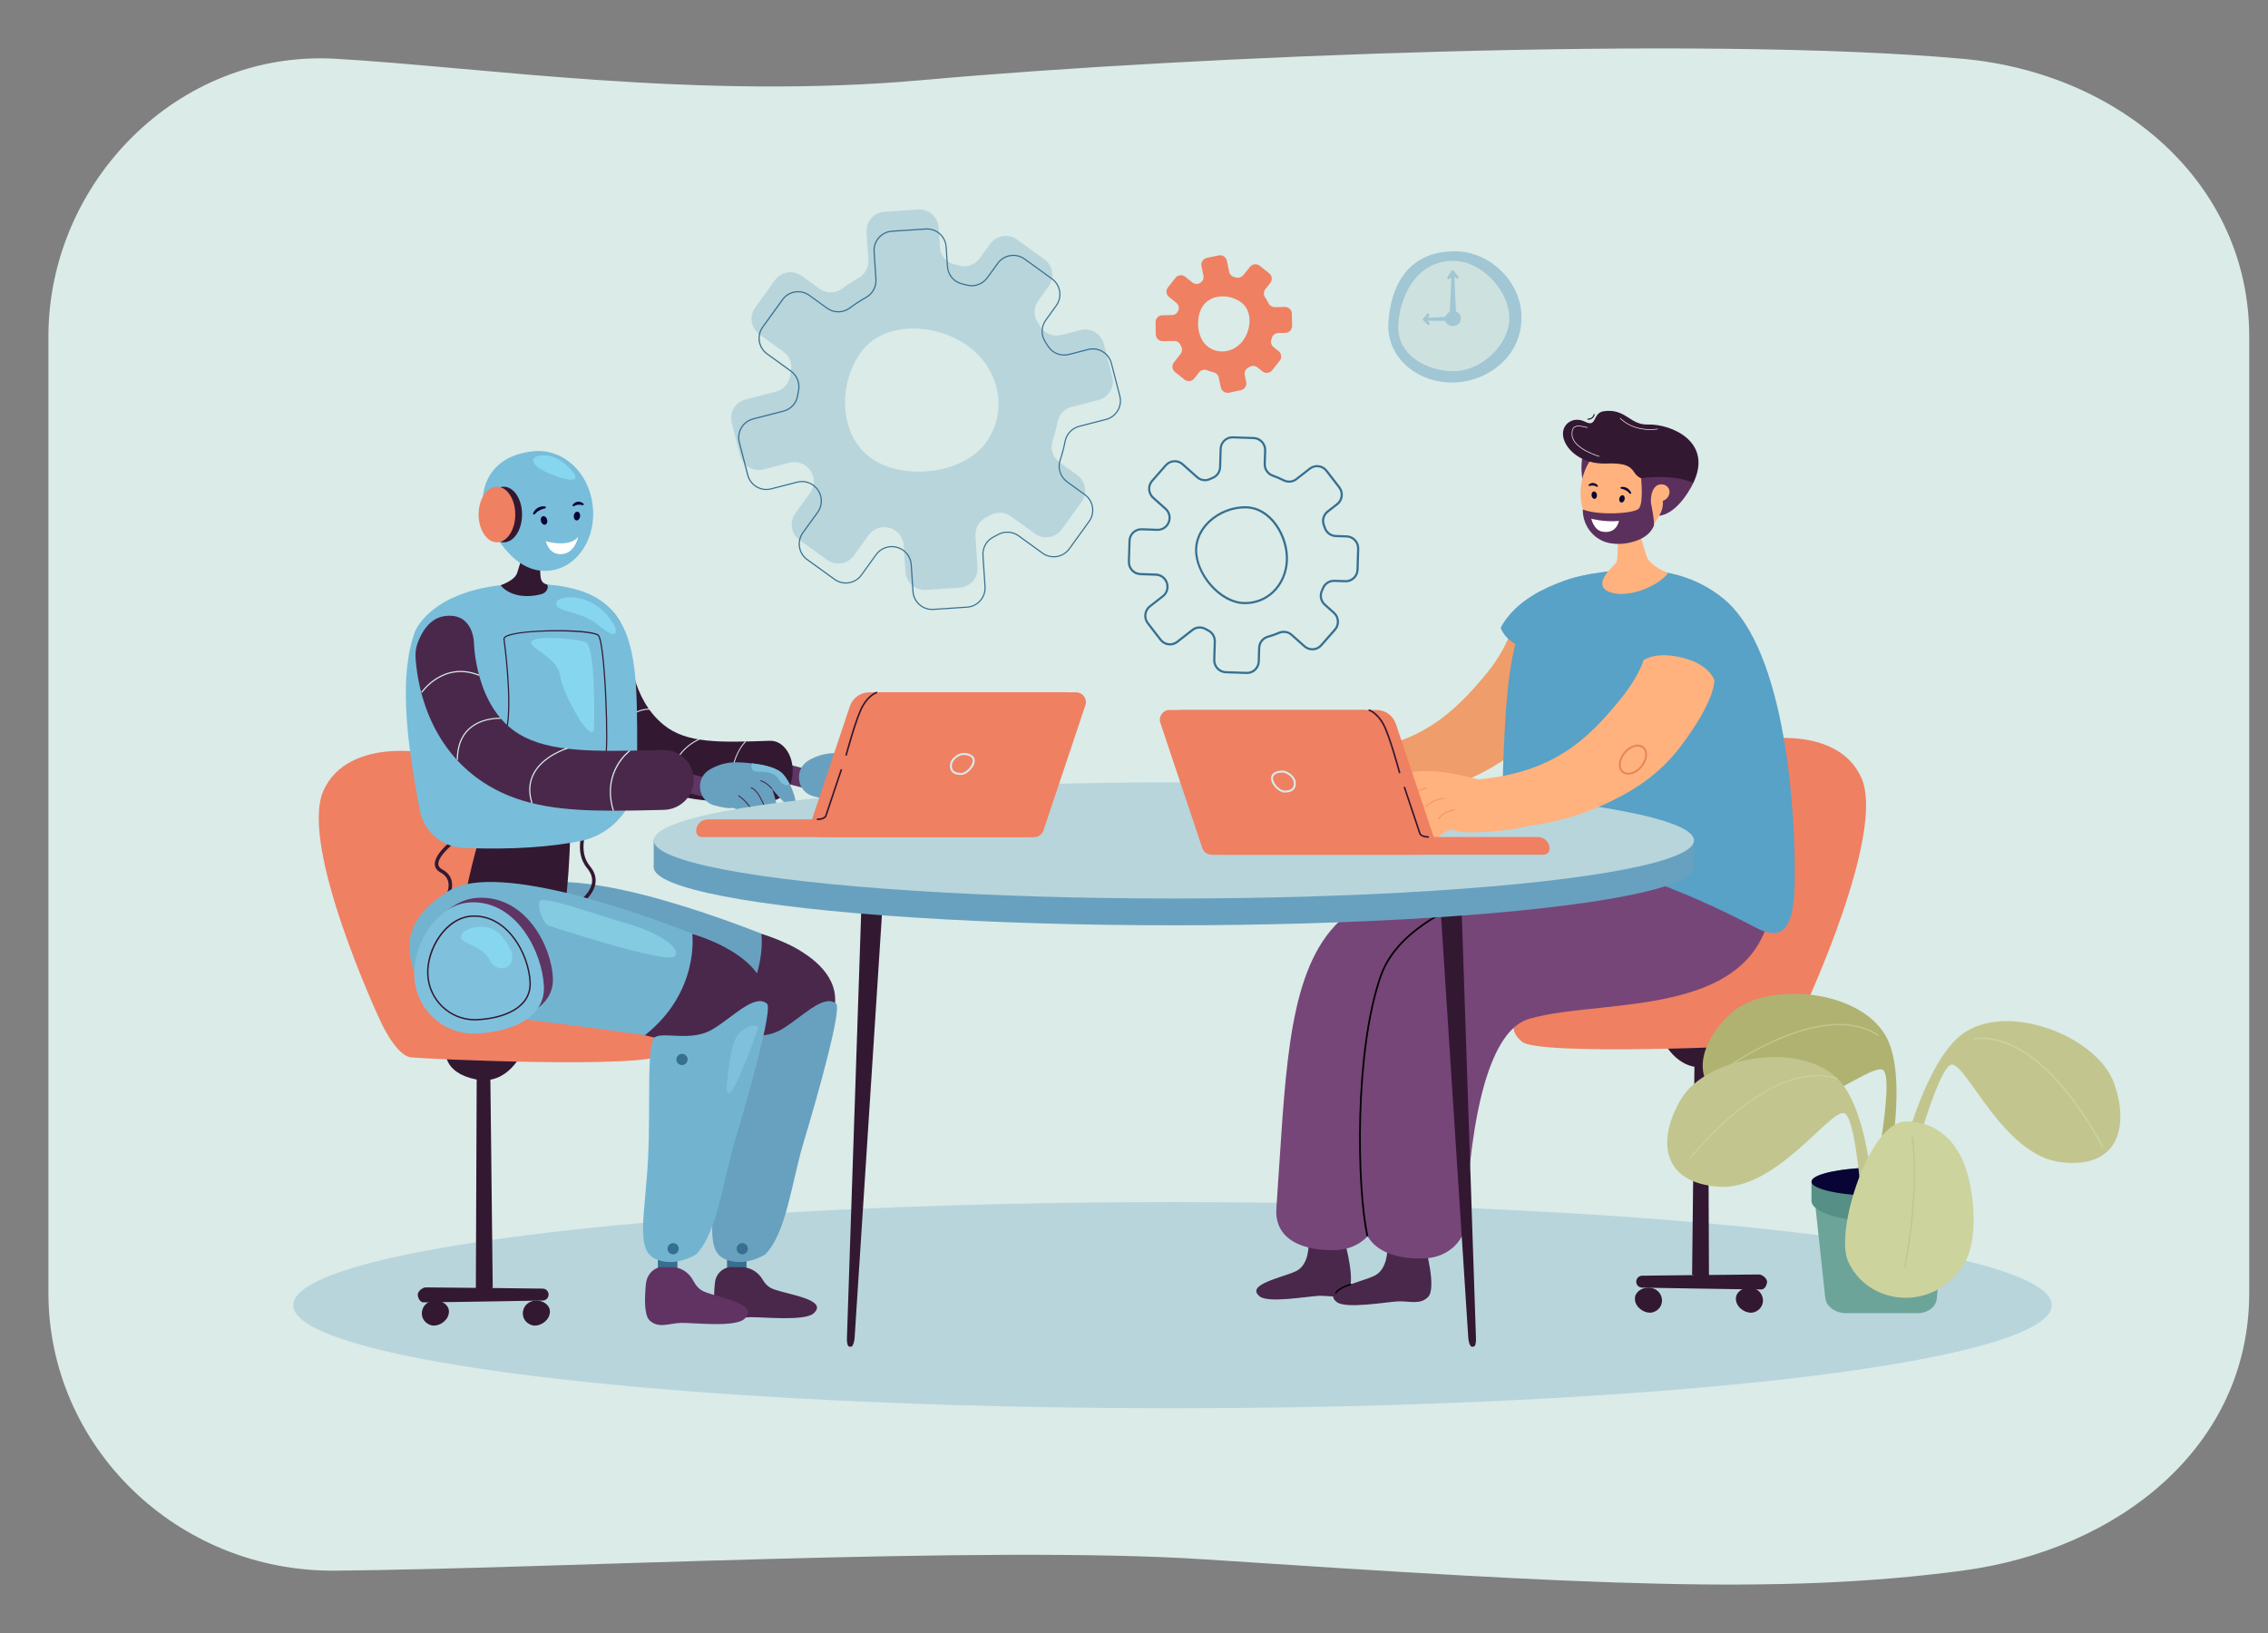 <?xml version="1.0" encoding="UTF-8"?>
<svg id="_Layer_" data-name="&amp;lt;Layer&amp;gt;" xmlns="http://www.w3.org/2000/svg" viewBox="0 0 2500 1800">
  <rect x="0" y="0" width="2500" height="1800" fill="#808080" stroke="none"/>
  <defs>
    <style>
      .cls-1 {
        fill: #331832;
      }

      .cls-2 {
        fill: #ef8062;
      }

      .cls-3 {
        fill: #78bdda;
      }

      .cls-4 {
        fill: #366f90;
      }

      .cls-5 {
        fill: #86d6ef;
      }

      .cls-6 {
        fill: #ef9d6a;
      }

      .cls-7 {
        fill: #020202;
      }

      .cls-8 {
        fill: #68a1bf;
      }

      .cls-9 {
        fill: #fff;
      }

      .cls-10 {
        fill: #7fc1dd;
      }

      .cls-11 {
        fill: #daebe8;
      }

      .cls-12 {
        fill: #58a1c7;
      }

      .cls-13 {
        fill: #b8d5dc;
      }

      .cls-14 {
        fill: #080435;
      }

      .cls-15 {
        fill: #603363;
      }

      .cls-16 {
        fill: #4a284b;
      }

      .cls-17 {
        fill: #c2c68e;
      }

      .cls-18 {
        fill: #7dbfda;
      }

      .cls-19 {
        fill: #84cbe2;
      }

      .cls-20 {
        fill: #764678;
      }

      .cls-21 {
        fill: #72b4d0;
      }

      .cls-22 {
        fill: #ffb27d;
      }

      .cls-23 {
        fill: #5f3563;
      }

      .cls-24 {
        fill: #ccd39c;
      }

      .cls-25 {
        fill: #b0b271;
      }

      .cls-26 {
        fill: #5c305d;
      }

      .cls-27 {
        fill: #f69b6e;
      }

      .cls-28 {
        fill: #e9845c;
      }

      .cls-29 {
        fill: #6da49a;
      }

      .cls-30 {
        fill: #558f85;
      }

      .cls-31 {
        opacity: .5;
      }

      .cls-32 {
        fill: #bfd7d3;
      }
    </style>
  </defs>
  <path class="cls-11" d="M2163.03,1731.29c-201.95,26.86-410.01,15.67-835.13-12.44-238.71-15.78-718.68,10.37-958.26,12.44-174.66,1.51-316.27-137.05-316.27-306.11V370.88c0-169.06,141.9-316.05,316.27-306.11,161.93,9.23,400.11,45.79,648.39,23.41,295.29-26.62,855.78-49.25,1145-23.41,173.93,15.54,316.27,137.05,316.27,306.11v1054.3c0,169.06-143.22,283.09-316.27,306.11Z"/>
  <ellipse class="cls-13" cx="1292.44" cy="1438.64" rx="969.18" ry="113.64"/>
  <g>
    <polygon class="cls-1" points="1865.17 1405.32 1883.79 1409.95 1882.62 1120.29 1868.3 1127.72 1865.17 1405.32"/>
    <path class="cls-1" d="M1810.18,1419.31s98.54,1.77,131.39,2.02c3.63.03,6.23-4.96,6.23-8.59h0c0-3.63-5.3-7.94-8.93-7.92-32.18.17-128.7,1.35-128.7,1.35-3.63,0-6.57,2.94-6.57,6.57h0c0,3.63,2.94,6.57,6.57,6.57Z"/>
    <path class="cls-1" d="M1943.09,1431.1c-1.2-7.21-7.52-11.79-14.82-11.79s-14.82,4.82-14.82,12.13c0,9.1,9.2,15.5,16.51,15.5s14.65-6.74,13.14-15.83Z"/>
    <path class="cls-1" d="M1831.79,1431.1c-1.2-7.21-7.52-11.79-14.82-11.79s-14.82,4.82-14.82,12.13c0,9.1,9.2,15.5,16.51,15.5s14.65-6.74,13.14-15.83Z"/>
    <path class="cls-1" d="M1916.88,1144.4s3.54,23.5-32.85,31.08-52.05-31.08-52.05-31.08h84.9Z"/>
    <path class="cls-2" d="M1809.58,1070.01c8.36-52.88,19.38-203.75,74.2-236.24,42.12-24.96,142.03-37.02,168.28,24.27,26.25,61.29-61.68,250.08-61.68,250.08,0,0-17.53,41.29-35.35,43.16-17.81,1.88-258.25,12.63-277.36-3-34.21-27.99,29.27-67.28,131.91-78.27Z"/>
  </g>
  <g>
    <polygon class="cls-1" points="543.13 1419.55 524.51 1424.19 525.68 1134.52 540 1141.96 543.13 1419.55"/>
    <path class="cls-1" d="M598.12,1433.54s-98.54,1.77-131.39,2.02c-3.63.03-6.23-4.96-6.23-8.59h0c0-3.63,5.3-7.94,8.93-7.92,32.18.17,128.7,1.35,128.7,1.35,3.63,0,6.57,2.94,6.57,6.57h0c0,3.63-2.94,6.57-6.57,6.57Z"/>
    <path class="cls-1" d="M465.21,1445.33c1.2-7.21,7.52-11.79,14.82-11.79s14.82,4.82,14.82,12.13c0,9.1-9.2,15.5-16.51,15.5s-14.65-6.74-13.14-15.83Z"/>
    <path class="cls-1" d="M576.52,1445.33c1.2-7.21,7.52-11.79,14.82-11.79s14.82,4.82,14.82,12.13c0,9.1-9.2,15.5-16.51,15.5s-14.65-6.74-13.14-15.83Z"/>
    <path class="cls-1" d="M491.42,1158.64s-3.54,23.5,32.85,31.08c36.38,7.58,52.05-31.08,52.05-31.08h-84.9Z"/>
    <path class="cls-2" d="M598.72,1084.25c-8.36-52.88-19.38-203.75-74.2-236.24-42.12-24.96-142.03-37.02-168.28,24.27-26.25,61.29,61.68,250.08,61.68,250.08,0,0,17.53,41.29,35.35,43.16,17.81,1.88,258.25,12.63,277.36-3,34.21-27.99-29.27-67.28-131.91-78.27Z"/>
  </g>
  <g>
    <path class="cls-25" d="M2071.97,1334.99s37.18-141.77,6.22-193.95c-30.95-52.17-134.69-59.87-172.84-21.83-38.15,38.04-42.91,84.48,16.55,104.1,59.46,19.62,138.62-51.37,153.45-44.07,14.83,7.3-14.72,150.18-14.72,150.18l11.34,5.58Z"/>
    <path class="cls-17" d="M1890.75,1186.56l-.93-1.22c.29-.22,29.09-22.26,65.59-38.69,21.47-9.66,41.36-15.53,59.14-17.43,22.3-2.39,41.32,1.48,56.52,11.5l-.84,1.28c-14.9-9.82-33.58-13.61-55.53-11.25-17.62,1.89-37.36,7.71-58.68,17.3-36.34,16.36-65,38.29-65.29,38.51Z"/>
    <path class="cls-29" d="M2113.76,1447.48h-78.69c-12.04,0-22.07-7.37-23.11-16.98l-11.35-105.5h144.51l-10.28,106.85c-.85,8.82-10.03,15.63-21.08,15.63Z"/>
    <path class="cls-30" d="M2150.31,1302.53v20.98c0,12.98-34.36,23.5-76.76,23.5s-76.76-10.52-76.76-23.5v-20.98c0-6.59,19.79-12.24,47.85-14.57,8.92-.75,18.68-1.17,28.9-1.17,42.39,0,76.76,7.04,76.76,15.73Z"/>
    <path class="cls-14" d="M2150.32,1302.53c0,1.26-.72,2.49-2.09,3.67-3.42,2.93-10.88,5.56-21.11,7.6-3.99.8-8.41,1.52-13.17,2.12-1.23.16-2.49.31-3.77.44-.74.09-1.5.17-2.26.25-3.95.41-8.11.75-12.42,1.01-.3.03-.6.05-.91.06-2.24.13-4.52.25-6.84.33-1.58.07-3.17.11-4.79.16-.62,0-1.25.03-1.88.04-2.47.05-4.98.08-7.51.08-1.09,0-2.17,0-3.25-.02-.65,0-1.3,0-1.94-.02-2.55-.04-5.08-.09-7.56-.19-4.14-.13-8.18-.35-12.06-.62-.73-.06-1.45-.1-2.17-.16h0c-.58-.05-1.15-.09-1.73-.14-.66-.06-1.3-.11-1.95-.17-4.26-.38-8.33-.84-12.15-1.37-20.47-2.82-33.93-7.62-33.93-13.06,0-3.34,5.07-6.43,13.71-8.97,4.91-1.44,10.97-2.71,17.92-3.74.38-.07.76-.12,1.15-.17h0c.69-.1,1.38-.2,2.08-.29,4.07-.55,8.41-1.02,12.97-1.4.24-.02.48-.04.72-.06,4.52-.37,9.25-.65,14.14-.83,2.96-.12,5.98-.2,9.06-.24,1.64-.03,3.31-.04,4.98-.04,2.63,0,5.22.03,7.77.08.64,0,1.27.02,1.9.04,4.52.11,8.91.31,13.14.58,1.15.07,2.29.15,3.42.24,3.61.26,7.1.58,10.44.96,4.79.53,9.27,1.17,13.38,1.89.69.12,1.38.25,2.05.38.46.08.92.17,1.37.26,6.8,1.35,12.38,2.96,16.37,4.75,4.45,1.99,6.93,4.2,6.93,6.54Z"/>
    <path class="cls-17" d="M2086.42,1314.81s28.71-143.74,79.36-176.93c50.65-33.18,147.19,5.73,164.79,56.74,17.6,51.01,1.53,94.82-60.47,86.18-61.99-8.65-101.98-107.36-118.5-107.36s-52.56,141.37-52.56,141.37h-12.63Z"/>
    <path class="cls-24" d="M2317.33,1265.08c-.16-.32-16.3-32.7-41.78-63.44-14.94-18.03-30.12-31.97-45.11-41.45-18.67-11.8-37.1-16.65-54.78-14.41l-.19-1.52c18.04-2.28,36.82,2.65,55.8,14.64,15.13,9.56,30.43,23.62,45.48,41.78,25.59,30.88,41.8,63.4,41.96,63.72l-1.37.68Z"/>
    <path class="cls-17" d="M2068.04,1378.63s.77-146.61-42.17-189.37c-42.94-42.77-145.31-24.22-172.8,22.18-27.49,46.4-20.55,92.56,41.9,96.66s121.46-84.48,137.64-81.14c16.18,3.35,23.06,149.11,23.06,149.11l12.37,2.56Z"/>
    <path class="cls-24" d="M1862.69,1277.98l-.83-.65c.22-.29,22.61-28.83,53.86-53.88,52.35-41.97,88.88-42.07,110.32-34.69l-.35,1c-21.18-7.23-57.34-7.14-109.31,34.53-31.14,24.98-53.46,53.41-53.69,53.69Z"/>
    <path class="cls-24" d="M2156.53,1266.63s-17.42-31.79-56.78-30.36c-39.36,1.43-77.37,120.3-62.76,153.65,22.38,51.08,98.53,57.08,129.73,0,15.61-28.57,9.14-96.92-10.19-123.29Z"/>
    <path class="cls-17" d="M2100.31,1397.23l-1.49-.32c.17-.82,17.02-82.6,8.06-144.18l1.51-.22c9,61.86-7.91,143.89-8.08,144.72Z"/>
  </g>
  <g class="cls-31">
    <path class="cls-8" d="M1677,346.61c-1.74-37.72-35.63-69.62-73.4-69.62-53.5,0-71.05,40.99-73.16,78.69-2.19,39.16,32.33,65.97,70.09,65.97s78.63-28.17,76.46-75.04Z"/>
    <path class="cls-32" d="M1663.72,350.56c0-30.04-29.99-62.04-60.01-63.01-44.42-1.42-62.43,43.64-62.43,73.68s31.01,47.95,61.05,47.95,61.4-28.59,61.4-58.63Z"/>
    <path class="cls-8" d="M1610.14,349.55c-.4-4.1-4.76-6.83-8.88-6.83s-8.54,4.97-8.54,9.09,4.42,7.49,8.54,7.49,9.63-2.14,8.88-9.74Z"/>
    <g>
      <path class="cls-8" d="M1601.26,353.3h-1.49c-.82,0-1.48-.66-1.48-1.48s-1.87-3.59-1.05-3.59l.83-1.74,1.78-40.58-1.85,1.13c-.47.67-1.39.84-2.06.38-.67-.46-.84-1.39-.38-2.06l4.56-6.61c.37-.54,1.04-.77,1.66-.57.62.19,1.04.77,1.04,1.42l2.47,52.12c0,.82-3.21,1.59-4.03,1.59Z"/>
      <path class="cls-8" d="M1606.37,307.25c-.43,0-.86-.19-1.15-.55l-5.62-4.03c-.52-.63.17-3.72.8-4.24.63-.52,1.56-.42,2.08.21l5.03,6.18c.52.63.42,1.57-.21,2.08-.27.22-.6.33-.93.33Z"/>
    </g>
    <g>
      <path class="cls-8" d="M1574.43,358.1c-.39,0-.78-.15-1.06-.45l-4.4-4.56c-.41-.43-.53-1.06-.3-1.61.23-.55.77-.9,1.36-.9h0l34.95-1.84c.82,0,1.28,2.58,1.28,3.4v1.49c0,.82-.66,1.48-1.48,1.48s-2.66.74-2.66-.08l1.18-1.41-29.77-.07,1.97,2.04c.57.59.55,1.53-.04,2.09-.29.28-.66.42-1.03.42Z"/>
      <path class="cls-8" d="M1570.03,353.54c-.33,0-.66-.11-.94-.33-.63-.52-.73-1.45-.21-2.08l4.11-5.04c.52-.63,1.45-.72,2.09-.21.63.52.73,1.45.21,2.08l-1.62,3.77c-.29.36-3.22,1.81-3.65,1.81Z"/>
    </g>
  </g>
  <g>
    <path class="cls-6" d="M1483.04,829.64s-59.23-15.37-79.61-1.48c-20.38,13.89-38.16,43.92-23.7,37.99,14.46-5.93,30.85-18.61,30.85-18.61,0,0-23.59,33.72-13.46,38.69,10.14,4.98,27.54-26.91,27.54-26.91,0,0-30.39,36.24-19.3,37.85s33.86-24.22,33.86-24.22c0,0-35.68,29.63-22.74,31.19,12.94,1.56,28.77-20.89,39.82-18.55,14.08,2.98,31.9,3.14,38-1.39l-11.26-54.56Z"/>
    <path class="cls-6" d="M1487,884.21l-6.26-54.6c83.33-6.86,121.76-43.09,159.1-88.73,12.69-15.5,20.47-31.39,26.17-44.83,5.72-13.51,29.44-16.16,43.97-14.15.26.04-6.67-11.01-6.4-10.97,39.46,5.96,47.69,18.07,47.69,18.07-.19,2.07-5.16,51.28-41.72,99.56-21.41,28.27-49.23,50.66-82.69,66.56-40.45,19.22-84.4,29.49-139.85,29.09Z"/>
    <path class="cls-16" d="M1529.23,1376.49s.67,22.58-14.24,29.77c-14.91,7.19-58.8,15.34-41.49,28.94,9.93,7.8,54.31-.01,66.92-.7,12.61-.69,24.75,4.16,33.67-4.79,9.8-9.85-3.03-55.5-3.03-55.5,0,0-10.57,6.26-20.37,6.54-14.12.4-21.44-4.26-21.44-4.26Z"/>
    <path class="cls-16" d="M1442.38,1372.42s.64,21.77-13.73,28.71c-14.38,6.94-56.7,14.8-40.01,27.9,9.58,7.52,52.36-.01,64.52-.67,12.16-.66,23.87,4.01,32.46-4.62,9.45-9.5-2.92-53.52-2.92-53.52,0,0-10.2,6.04-19.65,6.31-13.62.39-20.67-4.11-20.67-4.11Z"/>
    <path class="cls-20" d="M1406.96,1331.66c9.75-138.16,10.8-246.25,59.43-305.49,53.23-64.83,207.5-101.69,263.49-103.76,91.31-3.37,125.26,16.67,125.26,16.67,70.47,127.09-36.72,142.22-116.14,144.49-2.62.07-5.26.17-7.9.27-48.08,1.97-133.47,11.5-165.22,53.28-25.14,33.08-42.24,79.8-47.93,200.86-1.09,23.23-22.89,40.94-49.24,39.91,0,0-65.26,3.45-61.75-46.24Z"/>
    <path class="cls-20" d="M1501.78,1340.71c-3.62-138.75-9.55-209.64,36.64-270.42,29.68-39.05,74.74-68.19,133.95-86.61,42.26-13.15,92.08-20.86,148.07-22.93,91.31-3.37,132.23-12.52,132.23-12.52,22.05,183.03-178.36,148.73-267.28,174.86-42.94,12.62-64.22,102.98-69.91,224.04-1.09,23.23-22.89,40.94-49.24,39.91,0,0-63.13,4.38-64.46-46.35Z"/>
    <path class="cls-12" d="M1899.7,659.78c-30.86-25.22-78.87-42.66-160.53-24.08-81.66,18.58-79.19,102.53-85.04,302.83,0,0,100.85-10.74,280.83,83.72,21.95,11.52,41.67,12.64,43.15-44.45,2.02-77.79-8.9-261.21-78.42-318.02Z"/>
    <path class="cls-7" d="M1507.14,1362.94c-.44,0-.84-.31-.93-.76-11.37-53.56-14.34-203.13,14.93-286.82,24.06-68.79,129.93-94.32,131-94.57.55-.1,1.03.2,1.14.72.12.51-.2,1.02-.71,1.14-1.06.25-105.92,25.52-129.63,93.32-29.16,83.38-26.19,232.43-14.86,285.8.11.51-.22,1.02-.73,1.13-.07.01-.14.02-.2.02Z"/>
    <path class="cls-7" d="M1472.49,1426.05c-.12,0-.25-.02-.36-.09-.41-.2-.57-.7-.37-1.09,2.82-5.71,16.24-9.78,16.81-9.95.48-.16.9.12,1.02.55.13.44-.12.9-.55,1.02-.14.04-13.31,4.04-15.82,9.1-.14.29-.44.46-.73.46Z"/>
    <g>
      <path class="cls-22" d="M1815.19,613.48l-9.51-30.7-2.77-8.94-16.28-52.56-2.14,52.28-1.28,31.38-.41,9.93c-.28,6.74-4.39,8.16-9.39,14.02-2.03,2.37-14.99,16.77-.28,23.27,18.33,8.1,52.61-4.16,65.64-20.23-.1-.02-20.51-8.53-23.58-18.45Z"/>
      <g>
        <path class="cls-26" d="M1744.73,501.55s-3.32,12.72,0,28.67c3.32,15.95,19.54-23.26,19.54-23.26l-19.54-5.42Z"/>
        <ellipse class="cls-22" cx="1789.11" cy="540.9" rx="56.32" ry="46.71" transform="translate(1019.93 2244.38) rotate(-82.52)"/>
        <path class="cls-1" d="M1836.58,530.85l-22.61-2.35c-4.97-.52-9.52-3.19-12.21-7.4-4.63-7.25-10.21-10.97-31.3-10.18-26.7,1-44.34-14.92-47.22-28.89-2.94-14.26,10.72-23.93,24.13-17.13,13.41,6.8,7.66-9.88,20.55-11.65,24.1-3.31,28.62,15.27,48.35,14.67,25.87-.79,72.22,18.87,50.24,64.42l-29.95-1.49Z"/>
        <path class="cls-14" d="M1786.65,538.54c-.24-.15-.41-.41-.44-.72-.04-.52.34-.98.86-1.02.31-.03,7.36-1.29,10.91,6.21.22.47.04,1.04-.43,1.27-.47.23-.94-.02-1.27-.43-3.3-4.07-8.81-5.19-9.06-5.17-.21.02-.41-.04-.58-.14Z"/>
        <path class="cls-14" d="M1790.76,550.68c-.59,2.18-2.36,3.6-3.94,3.17-1.58-.43-2.38-2.55-1.79-4.73s2.36-3.6,3.94-3.17c1.58.43,2.38,2.55,1.79,4.73Z"/>
        <path class="cls-14" d="M1751.63,535.73c-.22-.04-.41-.2-.51-.47-.17-.45,0-1.02.37-1.28.22-.15,5.08-4.21,9.65,1.1.29.33.3.92.02,1.32-.28.4-.7.37-1.05.14-3.49-2.31-7.83-1.04-8.02-.92-.15.1-.31.14-.47.11Z"/>
        <path class="cls-14" d="M1760.26,545.43c.28,2.24-.81,4.22-2.44,4.43-1.63.2-3.17-1.45-3.45-3.69s.81-4.22,2.44-4.43c1.63-.2,3.17,1.45,3.45,3.69Z"/>
        <path class="cls-26" d="M1866.53,532.35s-15.61,33.69-37.75,36.16c0,0,17.9-25.68-19.83-41.32,0,0,34.64-5.45,57.58,5.16Z"/>
        <path class="cls-22" d="M1835.32,550.94c-4.74,3.01-10.76,2.02-13.45-2.21-2.69-4.23-1.04-10.1,3.7-13.12,4.74-3.01,10.76-2.02,13.45,2.21,2.69,4.23,1.04,10.1-3.7,13.12Z"/>
        <path class="cls-26" d="M1808.95,527.19s3.02,28.27-2.73,33.62c-5.75,5.34-43.75,7.64-61.49.79h0c-.3,18.16,12.5,34.19,30.41,37.2,5.92,1,12.05,1,18.14-.06h0c12.41-2.17,24.48-7.3,29.6-18.82,1.56-3.5-2.97-25.06-2.97-25.06,0,0-1.7-12.65,5.66-19.23,0,0-8.5-7.64-16.62-8.43Z"/>
        <path class="cls-9" d="M1754.09,571.8s14.56,3.94,30.47,2.4c0,0-2.33,14.73-18.43,11.8-9.36-1.71-12.04-14.2-12.04-14.2Z"/>
        <path class="cls-1" d="M1750.25,462.69c-.12,0-.26,0-.39-.01l.04-1.27h.34c5.83,0,6.36-4.74,6.38-4.95l1.27.12c0,.06-.64,6.11-7.64,6.11Z"/>
        <path class="cls-9" d="M1762.91,503.45c-1.19-.35-29.12-8.63-30.34-23.69-.35-4.35.42-7.28,2.34-8.93,3.07-2.65,8.36-1.41,13.02-.31.7.16,1.37.32,2.03.46l-.14.62c-.65-.14-1.34-.3-2.04-.46-4.52-1.04-9.63-2.26-12.46.17-1.75,1.51-2.44,4.25-2.11,8.4,1.18,14.63,29.59,23.05,29.88,23.12l-.17.62Z"/>
        <path class="cls-9" d="M1818.87,473.78c-22.33,0-33.17-12.66-33.28-12.81l.49-.4c.12.14,10.79,12.56,32.8,12.56,2.65,0,5.45-.17,8.43-.57l.09.62c-3,.41-5.85.6-8.52.6Z"/>
      </g>
    </g>
    <path class="cls-12" d="M1756.2,632.26s-75.57,10.39-102.07,59.71c0,0,7.81,24.63,45.05,25.11,37.24.48,57.02-84.81,57.02-84.81Z"/>
  </g>
  <g>
    <g>
      <path class="cls-23" d="M895.85,860.25h0c-1.41,5.58-7.1,8.99-12.63,7.58l-21.83-5.56c-5.54-1.41-8.91-7.13-7.5-12.71h0c1.41-5.58,7.1-8.99,12.63-7.58l21.83,5.56c5.54,1.41,8.91,7.13,7.5,12.71Z"/>
      <path class="cls-1" d="M808.39,883.52c-39.87,0-73.19-4.51-101.76-27.75-59.83-48.66-60.52-153.29-60.52-157.73,0,0-28.22-40.58-.13-38.42,23.84,1.83,37.47,21.87,41.33,35.63,7.49,26.73,8.45,74.66,44.43,103.91,25.04,20.37,62.06,19.17,113.29,17.51l3.82-.12c13.46-.4,24.63,13.99,24.95,32.22.32,18.23-10.33,33.35-23.8,33.79l-3.81.12c-13.23.43-25.81.84-37.8.84Z"/>
      <path class="cls-8" d="M892.56,837.5c9.12-5.17,19.5-7.71,29.98-7.29,16.79.67,41.19,3.36,49.73,13.07,13.5,15.35,19.14,45.17,8.75,37.43-10.39-7.74-20.94-21.3-20.94-21.3,0,0,12,31.93,2.84,33.84s-16.57-27.28-16.57-27.28c0,0,16.94,35.36,7.7,34.36-9.24-1-22.2-26.42-22.2-26.42,0,0,22.54,31.14,11.84,29.73-10.71-1.41-18.99-25-28.15-23.09-3.23.67-10.37-.58-18.88-2.84-18.67-4.96-21.84-30.14-5.04-39.67l.95-.54Z"/>
      <path class="cls-11" d="M807.85,883.65c-9.93-43.32,13.35-66.48,13.59-66.71l.77.8c-8.02,7.77-21.11,31.51-13.28,65.66l-1.08.25Z"/>
      <path class="cls-11" d="M741.58,875.31c-3.05-12.96-3.69-31.75,10.6-47.63,8.55-9.48,18.55-13.46,18.64-13.5l.4,1.02c-.09.05-9.88,3.96-18.25,13.25-7.7,8.57-15.74,23.59-10.32,46.61l-1.08.25Z"/>
      <path class="cls-11" d="M681.92,827.47h-1.11c.01-17.33,4.4-30.11,13.04-38.04,10.14-9.29,22.67-8.28,22.81-8.28l-.1,1.09c-.09.04-12.2-.92-21.98,8.02-8.39,7.7-12.65,20.21-12.66,37.2Z"/>
      <path class="cls-11" d="M652.84,753.32l-.99-.5c.09-.17,8.74-17.26,23.93-22.07,7.57-2.4,15.49-1.38,23.54,2.97l-.52.97c-7.79-4.22-15.4-5.22-22.68-2.9-14.73,4.66-23.19,21.34-23.27,21.52Z"/>
    </g>
    <g>
      <path class="cls-8" d="M571.23,981.84c53.52-33.06,219.55,26.38,299.04,59.82,61.98,26.08,39.23,122.87-17,110.68-66.53-14.43-269.72-36.9-269.72-36.9-6.38-1.13-34.44-3.48-36.47-9.54-11-32.83-48.74-79.04,24.15-124.06Z"/>
      <path class="cls-16" d="M787.07,1141.08s98.8,26.79,116.15,4.13c62.61-81.77-63.92-115.72-63.92-115.72,0,0,8.46,63.68-52.23,111.59Z"/>
      <g>
        <path class="cls-4" d="M812.27,1408.48h0c-5.91.09-10.79-4.67-10.84-10.58l-.13-16.63c-.05-5.91,4.75-10.82,10.67-10.92h0c5.91-.09,10.79,4.67,10.84,10.58l.13,16.63c.05,5.91-4.75,10.82-10.67,10.92Z"/>
        <path class="cls-16" d="M814.99,1396.75c10.55-.74,20.4,4.57,25.66,13.71,2.47,4.29,6.05,8.17,11.24,10.25,15.94,6.37,62.03,11.62,44.95,26.98-9.8,8.81-56.36,3.95-69.5,4.16-13.13.21-25.42,6.12-35.25-2.51-5.89-5.17-5.5-21.84-3.93-35.95,1.13-10.18,10.25-17.85,20.41-16.71,1.54.17,3.09.25,4.62.18.61-.03,1.21-.06,1.8-.1Z"/>
        <path class="cls-8" d="M843.44,1382.77s-23.77,15.25-45.55,4.53c-21.78-10.71-9.94-51.47-7.19-113.17,2.75-61.7-2.22-125.91,8.08-131.25,10.3-5.34,39.87,5.28,62.49-8.05,22.62-13.34,46.63-40.03,60.37-28.53,6.54,5.47-19.29,97.95-35.56,152-13.69,45.49-19.2,100.9-42.63,124.46Z"/>
        <path class="cls-4" d="M821.8,1167.91c-.03-3.41,2.72-6.22,6.13-6.27,3.41-.05,6.2,2.67,6.23,6.08s-2.72,6.22-6.13,6.27c-3.41.05-6.2-2.67-6.23-6.08Z"/>
        <path class="cls-4" d="M812.02,1376.53c-.03-3.41,2.72-6.22,6.13-6.27,3.41-.05,6.2,2.67,6.23,6.08.03,3.41-2.72,6.22-6.13,6.27-3.41.05-6.2-2.67-6.23-6.08Z"/>
      </g>
      <path class="cls-23" d="M611.72,1119.78c-36.92,1.65-70.18-16.93-71.74-51.89-1.56-34.96,26.56-76.64,63.48-78.29,52.29-2.34,80.64,53.28,82.21,88.24,1.56,34.96-37.03,40.28-73.95,41.94Z"/>
      <path class="cls-10" d="M609.5,1110.15c-36.19,1.62-74.99,2.44-76.62-34.03-1.63-36.47,25.83-79.85,62.02-81.47,51.25-2.29,79.21,55.79,80.84,92.26,1.63,36.47-30.05,21.62-66.24,23.23Z"/>
      <path class="cls-1" d="M599.54,1124.8c-27.94,0-51.28-22.24-52.55-50.62-.64-14.28,4.38-30.35,13.43-42.97,9.81-13.69,22.69-21.57,36.28-22.18.76-.04,1.52-.05,2.28-.05,38.07,0,61,43.06,62.37,73.65,1.3,29.04-29.87,40.8-59.47,42.13h0c-.78.04-1.57.05-2.34.05ZM598.98,1010.55c-.73,0-1.46.01-2.2.05-28.23,1.27-49.46,35.78-48.22,63.51,1.23,27.54,23.88,49.13,50.98,49.13.75,0,1.51-.01,2.27-.05h0c28.84-1.29,59.22-12.61,57.97-40.49-1.34-29.96-23.7-72.15-60.8-72.15Z"/>
    </g>
    <path class="cls-1" d="M487.91,1000.76l-2.99-2.46c.12-.14,11.55-14.23,9.28-25.86-.88-4.53-3.81-8.16-8.71-10.82-3.92-2.13-6.01-5.09-6.21-8.82-.71-13.57,25.57-32.02,28.57-34.08l2.19,3.18c-7.66,5.26-27.41,21.02-26.9,30.7.12,2.33,1.49,4.17,4.19,5.63,5.96,3.22,9.55,7.76,10.66,13.47,2.62,13.42-9.57,28.42-10.09,29.06Z"/>
    <path class="cls-1" d="M634.5,1000.92l-1.95-3.33c.17-.1,17.52-10.44,19.89-24.08.97-5.61-.76-11.12-5.15-16.37-15.81-18.92-3.59-45.66-3.06-46.79l3.5,1.64c-.12.25-11.7,25.66,2.52,42.66,5.16,6.17,7.18,12.74,6,19.53-2.69,15.41-20.96,26.28-21.74,26.74Z"/>
    <path class="cls-1" d="M541.71,877.58s-39.31,126.05-27.7,130.1c11.61,4.05,104.67-4.54,108.02-8.15,3.35-3.61,11.35-115.28,2.42-120.82-8.93-5.54-82.73-1.13-82.73-1.13Z"/>
    <path class="cls-3" d="M457.82,695.26s20.33-51.23,122.22-51.78c129.9-.7,121.98,75.57,122.32,206.98.1,37.34-26.46,69.6-63.39,76.76-29.95,5.81-71.78,9.84-128.37,7.38-23.81-1.04-43.72-18.32-47.95-41.59-9.16-50.33-26.56-141.25-4.84-197.75Z"/>
    <g>
      <path class="cls-21" d="M495.02,981.84c53.52-33.06,219.55,26.38,299.04,59.82,61.98,26.08,39.23,122.87-17,110.68-66.53-14.43-269.72-36.9-269.72-36.9-6.38-1.13-34.44-3.48-36.47-9.54-11-32.83-48.74-79.04,24.15-124.06Z"/>
      <path class="cls-16" d="M710.85,1141.08s98.8,26.79,116.15,4.13c62.61-81.77-63.92-115.72-63.92-115.72,0,0,8.46,63.68-52.23,111.59Z"/>
      <g>
        <path class="cls-4" d="M736.06,1408.48h0c-5.91.09-10.79-4.67-10.84-10.58l-.13-16.63c-.05-5.91,4.75-10.82,10.67-10.92h0c5.91-.09,10.79,4.67,10.84,10.58l.13,16.63c.05,5.91-4.75,10.82-10.67,10.92Z"/>
        <path class="cls-15" d="M738.78,1396.78c10.55-.81,20.41,5.12,25.68,15.3,2.48,4.79,6.06,9.11,11.25,11.43,15.95,7.12,62.04,13.03,44.98,30.12-9.79,9.8-56.36,4.32-69.49,4.53-13.13.21-25.41,6.78-35.25-2.85-5.9-5.77-5.53-24.33-3.98-40.05,1.12-11.34,10.22-19.87,20.39-18.59,1.54.19,3.1.28,4.62.21.61-.03,1.21-.06,1.8-.11Z"/>
        <path class="cls-21" d="M767.23,1382.77s-23.77,15.25-45.55,4.53c-21.78-10.71-9.94-51.47-7.19-113.17,2.75-61.7-2.22-125.91,8.08-131.25,10.3-5.34,39.87,5.28,62.49-8.05,22.62-13.34,46.63-40.03,60.37-28.53,6.54,5.47-19.29,97.95-35.56,152-13.7,45.49-19.2,100.9-42.63,124.46Z"/>
        <path class="cls-4" d="M745.59,1167.91c-.03-3.41,2.72-6.22,6.13-6.27,3.41-.05,6.2,2.67,6.23,6.08s-2.72,6.22-6.13,6.27c-3.41.05-6.2-2.67-6.23-6.08Z"/>
        <path class="cls-4" d="M735.8,1376.53c-.03-3.41,2.72-6.22,6.13-6.27,3.41-.05,6.2,2.67,6.23,6.08.03,3.41-2.72,6.22-6.13,6.27-3.41.05-6.2-2.67-6.23-6.08Z"/>
      </g>
      <path class="cls-23" d="M533.45,1128.21c-36.92,1.65-68.12-25.35-69.68-60.32-1.56-34.96,26.56-76.64,63.48-78.29,52.29-2.34,80.64,53.28,82.21,88.24,1.56,34.96-39.09,48.71-76.01,50.36Z"/>
      <path class="cls-10" d="M525.15,1139.23c-36.19,1.62-66.85-26.63-68.48-63.1-1.63-36.47,25.83-79.85,62.02-81.47,51.25-2.29,79.21,55.79,80.84,92.26,1.63,36.47-38.18,50.69-74.37,52.31Z"/>
      <path class="cls-1" d="M523.32,1124.8c-27.94,0-51.28-22.24-52.55-50.62-.64-14.28,4.38-30.35,13.43-42.97,9.81-13.69,22.69-21.57,36.28-22.18.76-.04,1.52-.05,2.28-.05,38.07,0,61,43.06,62.37,73.65,1.3,29.04-29.87,40.8-59.47,42.13h0c-.78.04-1.57.05-2.34.05ZM522.76,1010.55c-.73,0-1.46.01-2.2.05-28.23,1.27-49.46,35.78-48.22,63.51,1.23,27.54,23.88,49.13,50.98,49.13.75,0,1.51-.01,2.27-.05h0c28.84-1.29,59.22-12.61,57.97-40.49-1.34-29.96-23.7-72.15-60.8-72.15Z"/>
    </g>
    <path class="cls-1" d="M551.85,645.17c10.26,12.54,29.91,13.94,45.06,9.67,7.67-2.16,7.98-10.23,5.58-10.76-5.87-1.3-6.67-6.37-6.89-11.63l-.28-6.9-.03-.86-.37-8.99-.65-15.51-1.68-40.8-12.82,41.01-2.18,6.98-7.48,23.97c-2.41,7.74-14.23,12.12-18.27,13.81Z"/>
    <path class="cls-1" d="M576.06,613.52s6.16,10.13,19.26,12.03l-.03-.86-.37-8.99c-7.08-.68-18.86-2.18-18.86-2.18Z"/>
    <path class="cls-3" d="M653.19,555.9c-4.8-36.31-33.14-61.03-63.64-58.59-58.08,4.65-64.99,54.92-51.63,79.32,17.59,32.13,38.68,56.13,69.03,52.18,30.35-3.95,51.05-36.6,46.25-72.91Z"/>
    <path class="cls-14" d="M601.16,560.28c.29-.18.49-.49.52-.85.05-.61-.41-1.15-1.02-1.2-.36-.03-8.73-1.52-12.95,7.31-.27.56-.05,1.22.5,1.5.56.27,1.12-.02,1.51-.5,3.91-4.79,10.45-6.11,10.75-6.09.25.02.49-.04.69-.17Z"/>
    <path class="cls-14" d="M596.29,574.58c.71,2.57,2.8,4.24,4.68,3.73,1.88-.51,2.83-3,2.12-5.57-.71-2.57-2.8-4.24-4.68-3.73-1.88.51-2.83,3-2.12,5.57Z"/>
    <path class="cls-14" d="M642.72,556.97c.26-.05.49-.24.61-.56.2-.53,0-1.21-.44-1.51-.26-.18-6.03-4.96-11.45,1.29-.34.39-.36,1.08-.02,1.56.34.48.83.44,1.24.17,4.14-2.72,9.3-1.23,9.51-1.08.18.12.37.16.55.13Z"/>
    <path class="cls-14" d="M632.48,568.39c-.33,2.64.96,4.97,2.89,5.21,1.93.24,3.76-1.71,4.1-4.35.33-2.64-.96-4.97-2.89-5.21-1.93-.24-3.76,1.71-4.1,4.35Z"/>
    <ellipse class="cls-1" cx="555.27" cy="567.14" rx="20.19" ry="30.65"/>
    <ellipse class="cls-2" cx="547.78" cy="567.14" rx="20.19" ry="30.65"/>
    <path class="cls-1" d="M592.94,847.46c-6.21,0-11.64-.34-15.7-1.11-10.58-2-16.44-4.94-19.61-9.79-3.98-6.11-3.94-15.35.16-32.96,6.75-29.04-2.77-98.34-2.87-99.03h0c-.19-1.52.91-2.86,3.26-4.01,15.39-7.56,94.39-8.1,101.83-.7,5.06,5.02,7.68,53.6,8.36,68.36,1.39,30.09,1.64,63.86-.63,67.18-3.56,5.2-46.91,12.05-74.8,12.05ZM556.2,704.4c.14,1.04,9.63,70.29,2.84,99.5-4.01,17.23-4.09,26.18-.33,31.95,2.95,4.54,8.57,7.3,18.76,9.23,23.34,4.49,85.64-5.16,89.21-10.4,1.79-2.64,1.98-32.41.4-66.39-1.75-37.94-4.89-64.43-7.99-67.5-2.86-2.85-22.05-4.89-45.75-4.89h-.78c-25.59.05-46.72,2.33-53.82,5.81-1.24.61-2.69,1.57-2.55,2.69Z"/>
    <path class="cls-9" d="M601.69,596.58s25.47,7.74,35.6-4.84c0,0-3.16,17.74-17.8,19.03-14.64,1.29-17.8-14.19-17.8-14.19Z"/>
    <path class="cls-5" d="M654.81,801.53s2.59-89.8-9.69-93.96c-12.28-4.17-56.88-7.38-59.46,0-2.59,7.38,29.08,16.68,31.67,37.2,2.59,20.52,37.28,81.13,37.49,56.76Z"/>
    <path class="cls-19" d="M604.96,1020.39s130.95,43.14,138.85,33.56c7.9-9.57-19.96-26.82-53.83-36.35s-93.01-31.6-95.32-23.87c-2.31,7.74,4.63,24.81,10.3,26.66Z"/>
    <path class="cls-10" d="M801.06,1200.62c-.18-2.06,3.29-49.78,12.48-60.41,9.19-10.63,23.98-12.81,21.54-5.42-2.44,7.39-31.86,90.54-34.02,65.84Z"/>
    <path class="cls-5" d="M633.07,522.39s-14.21-20.79-33.17-20.43c-18.95.35-12.08,9.94-4.61,14.91,7.47,4.97,46.62,20.63,37.77,5.52Z"/>
    <g>
      <path class="cls-23" d="M786.75,870.33h0c-1.41,5.58-7.1,8.99-12.63,7.58l-21.83-5.56c-5.54-1.41-8.91-7.13-7.5-12.71h0c1.41-5.58,7.1-8.99,12.63-7.58l21.83,5.56c5.54,1.41,8.91,7.13,7.5,12.71Z"/>
      <path class="cls-16" d="M676.13,893.61c-53.99,0-99.1-4.51-137.79-27.75-69.54-41.77-78.99-118.09-80.28-141.67-.28-5.14.46-10.28,2.2-15.13,3.75-10.41,12.4-27.39,29.51-29.9,31.99-4.7,32.65,28.98,32.65,28.98v-.14c0,.72,1.2,72.01,49.91,101.27,33.91,20.37,84.03,19.17,153.4,17.51l5.17-.12c18.53-.4,33.85,14.47,33.8,33.11-.05,18-14.92,32.48-32.91,32.91l-4.47.11c-17.91.43-34.95.84-51.19.84Z"/>
      <path class="cls-8" d="M871.92,890.78c-10.12-7.54-20.4-20.61-20.92-21.27.34.94,11.84,31.95,2.82,33.82-2.83.59-5.48-1.77-7.8-5.33,2.09,6.98,2.77,12.83-1.07,12.41-3.42-.37-7.36-4.1-10.96-8.65,3.53,6.7,5.39,12.59.61,11.95-10.71-1.41-18.99-25-28.16-23.1-3.22.68-10.37-.57-18.87-2.84-5.96-1.58-10.34-5.23-13-9.77-3.83-6.53-4.07-14.9-.32-21.66,1.82-3.25,4.56-6.13,8.28-8.24l.95-.53c9.12-5.17,19.5-7.71,29.98-7.3,4.74.2,10.1.54,15.53,1.17,13.79,1.58,28.07,4.94,34.2,11.91,2.82,3.2,5.29,7.04,7.35,11.04,7.8,15.13,9.62,32.52,1.4,26.39Z"/>
      <path class="cls-11" d="M675.52,893.79c-7.05-22.7-1.67-39.66,4.07-49.9,6.24-11.11,14.02-16.74,14.35-16.98l.75,1.04c-.31.22-31.16,22.91-17.94,65.46l-1.23.37Z"/>
      <path class="cls-11" d="M585.78,885.46c-3.89-12.19-3.19-23.37,2.07-33.23,10.75-20.12,37.25-27.99,37.51-28.06l.36,1.24c-.26.07-26.26,7.79-36.74,27.44-5.09,9.53-5.75,20.37-1.97,32.21l-1.23.4Z"/>
      <path class="cls-11" d="M504.77,837.56h-1.29c.02-14.78,4.36-26.34,12.92-34.35,14.18-13.28,35.27-12.06,35.49-12.08l-.09,1.29c-.17-.06-20.76-1.18-34.53,11.73-8.28,7.76-12.48,19.01-12.49,33.41Z"/>
      <path class="cls-11" d="M465.37,763.52l-1.07-.72c.24-.35,24.19-35.06,64.02-19.1l-.47,1.19c-38.84-15.52-62.25,18.27-62.48,18.63Z"/>
    </g>
    <path class="cls-16" d="M833.49,902c-8.84-18.33-19.77-24.45-19.88-24.52l.52-.97c.46.25,11.34,6.32,20.35,25.01l-.99.47Z"/>
    <path class="cls-16" d="M845.46,898.13c-.08-.27-8.14-26.56-18-29.47l.31-1.04c10.44,3.06,18.41,29.08,18.75,30.19l-1.06.32Z"/>
    <path class="cls-16" d="M850.57,869.85c-6.44-7.59-12.36-8.78-12.42-8.79l.2-1.08c.25.05,6.34,1.26,13.05,9.15l-.83.72Z"/>
    <path class="cls-18" d="M870.52,864.4c-3.1,2.75-8.98.36-12.37-5.78-4.4-7.98-15.96-7.98-24.17-8.18-8.21-.21-5.02-8.99-5.02-8.99,13.79,1.58,28.07,4.94,34.2,11.91,2.82,3.2,5.29,7.04,7.35,11.04Z"/>
  </g>
  <g>
    <path class="cls-1" d="M937.73,1484.49l-1.85-.27c-1.44-.21-2.49-4.02-2.34-8.51l19.02-568.14,27.52-22.03-37.93,587.45c-.3,6.72-2.25,11.81-4.41,11.5Z"/>
    <path class="cls-1" d="M1622.78,1484.49l1.85-.27c1.44-.21,2.49-4.02,2.34-8.51l-19.02-568.14-27.52-22.03,37.93,587.45c.3,6.72,2.25,11.81,4.41,11.5Z"/>
    <ellipse class="cls-8" cx="1293.92" cy="955.89" rx="573.34" ry="64.03"/>
    <rect class="cls-8" x="720.59" y="926.36" width="1146.67" height="29.53"/>
    <ellipse class="cls-13" cx="1293.92" cy="926.36" rx="573.34" ry="64.03"/>
  </g>
  <g>
    <path class="cls-2" d="M903.52,922.69h222.45c4.66,0,8.79-2.96,10.26-7.35l46.23-138.05c2.33-6.95-2.88-14.13-10.26-14.13h-213.92c-9.75,0-18.4,6.2-21.48,15.39l-43.54,130.02c-2.33,6.95,2.88,14.13,10.26,14.13Z"/>
    <path class="cls-2" d="M917.49,922.69h222.45c4.66,0,8.79-2.96,10.26-7.35l46.23-138.05c2.33-6.95-2.88-14.13-10.26-14.13h-213.92c-9.75,0-18.4,6.2-21.48,15.39l-43.54,130.02c-2.33,6.95,2.88,14.13,10.26,14.13Z"/>
    <path class="cls-11" d="M1059.71,854.18c-3.1,0-12.55,0-12.63-10.04-.03-4.03,2.2-7.14,4.09-9.03,3.07-3.1,7.44-5.17,10.86-5.17,6.18,0,12.43,2.61,12.43,8.47,0,7.31-8.92,15.77-14.74,15.77ZM1062.03,832.12c-2.83,0-6.65,1.87-9.3,4.54-1.59,1.59-3.47,4.18-3.45,7.45.04,5.51,3.16,7.87,10.43,7.87,4.76,0,12.54-7.59,12.54-13.58,0-4.95-6.42-6.28-10.22-6.28Z"/>
    <path class="cls-2" d="M780.27,903.18h359.77v19.51h-366.13c-3.63,0-6.57-2.94-6.57-6.57h0c0-7.14,5.79-12.93,12.93-12.93Z"/>
    <path class="cls-1" d="M933.44,832.98l-1.68-.45c.45-1.69,11.08-41.52,18.24-54.42,7.28-13.11,16.22-15.7,16.6-15.8l.46,1.67c-.09.02-8.64,2.55-15.54,14.98-7.06,12.7-17.97,53.61-18.08,54.02Z"/>
    <path class="cls-1" d="M900.43,904.05v-1.74c7.18,0,8.97-2.95,8.99-2.99l17.28-51.62,1.64.55-17.34,51.77c-.14.3-2.23,4.03-10.57,4.03Z"/>
  </g>
  <g>
    <g>
      <path class="cls-22" d="M1629.21,859.12s-61.64-17.95-81.9-3.88c-20.26,14.07-35.49,47.36-21.08,41.3,14.41-6.06,30.68-18.88,30.68-18.88,0,0-23.3,33.92-13.12,38.81,10.18,4.89,27.3-27.16,27.3-27.16,0,0-30.07,36.51-18.96,38.02,11.11,1.5,33.64-24.52,33.64-24.52,0,0-35.41,29.94-22.46,31.39,12.95,1.44,29.47-23.79,39.65-18.9,10.18,4.89,61.71.72,80.68-4.63l-54.44-51.55Z"/>
      <path class="cls-27" d="M1557.58,878.04l-1.33-.75c.17-.31,4.46-7.65,16.52-9.22l.2,1.52c-11.27,1.46-15.35,8.38-15.39,8.45Z"/>
      <path class="cls-27" d="M1571.61,889.9l-1.01-1.14c.44-.39,10.46-9.17,19.91-9.17.42,0,.85.02,1.27.06l-.14,1.52c-.37-.02-.75-.05-1.13-.05-8.88,0-18.81,8.69-18.91,8.78Z"/>
      <path class="cls-27" d="M1586.46,903.17l-1.37-.7c.19-.37,4.79-9.18,18.51-10.31l.12,1.52c-12.83,1.06-17.23,9.4-17.27,9.49Z"/>
    </g>
    <path class="cls-22" d="M1635.96,913.66l-6.75-54.54c83.26-7.59,121.37-44.16,158.31-90.13,19.43-24.18,24.06-40.93,24.1-41.29,0,0,10.32-7.89,32.72-4.71,39.51,5.61,45.44,26.89,45.44,26.89-.18,2.07.57,22.07-35.57,70.66-21.16,28.46-45.34,46.6-78.65,62.79-40.28,19.58-84.14,30.24-139.59,30.33Z"/>
    <path class="cls-28" d="M1794.75,853.88c-2.59,0-4.89-.78-6.69-2.29-5.5-4.6-4.6-14.76,1.99-22.62,3.15-3.76,7.12-6.47,11.19-7.61,4.19-1.19,8.02-.6,10.75,1.69,2.72,2.29,3.98,5.93,3.54,10.29-.42,4.2-2.39,8.58-5.53,12.34h0c-3.92,4.68-9.18,7.72-14.07,8.16-.4.04-.8.05-1.18.05ZM1805.31,822.86c-1.1,0-2.28.17-3.5.52-3.66,1.03-7.26,3.5-10.14,6.93-5.85,6.99-6.86,15.81-2.25,19.66,1.64,1.37,3.81,2.09,6.32,1.75,4.35-.37,9.08-3.15,12.64-7.4h0c2.89-3.45,4.68-7.41,5.06-11.21.37-3.63-.63-6.64-2.8-8.46-1.42-1.19-3.25-1.8-5.33-1.8Z"/>
  </g>
  <g>
    <path class="cls-2" d="M1571.94,942.1h-222.45c-4.66,0-8.79-2.96-10.26-7.35l-46.23-138.05c-2.33-6.95,2.88-14.13,10.26-14.13h213.92c9.75,0,18.4,6.2,21.48,15.39l43.54,130.02c2.33,6.95-2.88,14.13-10.26,14.13Z"/>
    <path class="cls-2" d="M1557.98,942.1h-222.45c-4.66,0-8.79-2.96-10.26-7.35l-46.23-138.05c-2.33-6.95,2.88-14.13,10.26-14.13h213.92c9.75,0,18.4,6.2,21.48,15.39l43.54,130.02c2.33,6.95-2.88,14.13-10.26,14.13Z"/>
    <path class="cls-11" d="M1415.75,873.59c-5.82,0-14.74-8.46-14.74-15.77,0-5.86,6.24-8.47,12.43-8.47,3.41,0,7.78,2.08,10.85,5.16,1.88,1.9,4.12,5,4.09,9.04-.08,10.04-9.53,10.04-12.63,10.04ZM1413.44,851.54c-3.8,0-10.22,1.33-10.22,6.28,0,6,7.77,13.58,12.54,13.58,7.27,0,10.39-2.36,10.43-7.87.02-3.27-1.87-5.86-3.45-7.46-2.65-2.66-6.47-4.53-9.29-4.53Z"/>
    <path class="cls-2" d="M1695.19,922.59h-359.77v19.51h366.13c3.63,0,6.57-2.94,6.57-6.57h0c0-7.14-5.79-12.93-12.93-12.93Z"/>
    <path class="cls-1" d="M1542.02,852.4c-.11-.41-11.01-41.32-18.08-54.02-6.9-12.43-15.46-14.95-15.54-14.98l.46-1.67c.37.1,9.31,2.69,16.6,15.8,7.16,12.9,17.79,52.72,18.24,54.42l-1.68.45Z"/>
    <path class="cls-1" d="M1575.04,923.47c-8.33,0-10.42-3.72-10.51-3.88l-17.39-51.92,1.64-.55,17.34,51.78h0s1.88,2.82,8.92,2.82v1.74Z"/>
  </g>
  <path class="cls-5" d="M677.8,690.65s-8.02-17.61-26.73-26.78c-18.71-9.17-36.11-5.37-37.62,0-3.21,11.37,26.51,8.99,44.85,24.21,12.51,10.38,23.85,17.24,19.5,2.57Z"/>
  <path class="cls-2" d="M1343.44,416.2l2.25,10.75c.86,4.11,4.89,6.75,9,5.89l13.07-2.73c4.11-.86,6.75-4.89,5.89-9l-1.59-7.61c-.69-3.28.86-6.62,3.8-8.23.56-.31,1.12-.62,1.67-.95,2.69-1.59,6.1-1.31,8.54.64l5.52,4.39c3.29,2.62,8.07,2.08,10.69-1.21l8.32-10.45c2.61-3.28,2.07-8.07-1.21-10.68l-5.52-4.4c-2.44-1.95-3.48-5.2-2.53-8.17.19-.61.38-1.22.55-1.83.9-3.23,3.82-5.49,7.17-5.55l7.77-.15c4.2-.08,7.54-3.55,7.46-7.75l-.26-13.36c-.08-4.2-3.55-7.54-7.75-7.46l-10.99.21c-2.96.06-5.67-1.62-6.98-4.27-1.11-2.23-2.37-4.4-3.8-6.48-1.9-2.78-1.82-6.46.28-9.1l5.39-6.76c2.62-3.29,2.07-8.07-1.21-10.69l-10.45-8.32c-3.29-2.62-8.07-2.07-10.69,1.21l-7.25,9.1c-1.84,2.31-4.85,3.39-7.72,2.69-.69-.17-1.39-.32-2.09-.46-2.97-.6-5.28-2.93-5.9-5.89l-2.53-12.14c-.86-4.11-4.89-6.75-9-5.89l-13.08,2.73c-4.11.86-6.75,4.89-5.89,9l2.18,10.43c.67,3.2-.79,6.46-3.6,8.12-.03.02-.06.04-.09.05-2.71,1.6-6.12,1.35-8.58-.61l-7.82-6.23c-3.29-2.62-8.07-2.08-10.69,1.21l-8.32,10.46c-2.62,3.29-2.07,8.07,1.22,10.69l7.82,6.22c2.46,1.96,3.47,5.23,2.52,8.23-.01.04-.02.08-.04.11-.98,3.12-3.84,5.27-7.11,5.33l-10.64.21c-4.2.08-7.54,3.56-7.46,7.76l.27,13.36c.08,4.2,3.56,7.54,7.76,7.45l12.4-.25c3.03-.06,5.82,1.67,7.06,4.43.29.65.6,1.29.92,1.93,1.32,2.64.94,5.81-.9,8.12l-7.25,9.1c-2.62,3.29-2.08,8.07,1.21,10.69l10.45,8.32c3.29,2.62,8.07,2.08,10.69-1.21l5.39-6.77c2.1-2.63,5.66-3.54,8.8-2.31,2.35.92,4.74,1.67,7.16,2.24,2.89.69,5.13,2.95,5.74,5.85ZM1330.84,381.64c-12.14-9.66-13.54-33.66-3.87-45.8,9.65-12.12,29.8-11.63,41.92-1.96,12.13,9.65,10.3,30.22.63,42.36-9.65,12.13-26.54,15.06-38.68,5.4Z"/>
  <g>
    <path class="cls-4" d="M1374.51,742.93c-.17,0-.34,0-.5,0l-22.94-.8c-7.85-.27-14.04-6.92-13.8-14.83l.62-20.11c.14-4.68-2.4-9.04-6.47-11.11-1.1-.56-2.21-1.15-3.28-1.75-4.12-2.31-9.2-1.91-12.96,1.02l-16.8,13.12c-2.99,2.34-6.71,3.36-10.48,2.89-3.79-.48-7.17-2.42-9.52-5.46l-14.11-18.29c-4.83-6.26-3.71-15.28,2.49-20.12l14.43-11.25c4.03-3.14,5.59-8.52,3.9-13.4l-.07-.19c-1.6-4.64-5.95-7.87-10.85-8.04l-17.15-.59c-7.85-.27-14.05-6.91-13.81-14.82l.7-23.1c.12-3.85,1.72-7.41,4.51-10.03,2.77-2.6,6.4-3.95,10.17-3.82l17.17.6c4.9.18,9.42-2.75,11.3-7.26l.07-.17c1.98-4.75.74-10.23-3.08-13.65l-13.72-12.24c-5.89-5.25-6.45-14.33-1.25-20.24l15.19-17.27c2.51-2.86,5.99-4.56,9.78-4.79,3.8-.23,7.48,1.05,10.34,3.6l15.96,14.25c3.57,3.19,8.62,3.94,12.87,1.92,1.13-.54,2.27-1.05,3.39-1.53,4.19-1.79,6.99-5.96,7.13-10.64l.61-20.1c.12-3.85,1.72-7.41,4.51-10.02,2.77-2.6,6.4-3.96,10.17-3.82l22.92.79c7.85.27,14.04,6.92,13.8,14.82l-.46,14.95c-.16,5.29,3.12,10.02,8.17,11.77,4.11,1.43,8.16,3.16,12.05,5.15,4.13,2.12,9.12,1.68,12.73-1.14l14.9-11.61c2.99-2.33,6.72-3.35,10.48-2.88,3.79.48,7.17,2.42,9.52,5.46l14.1,18.29c4.82,6.26,3.7,15.28-2.49,20.11l-10.53,8.21c-4.17,3.25-5.68,8.77-3.78,13.74.4,1.04.78,2.09,1.14,3.15,1.57,4.58,5.91,7.77,10.8,7.95l12.12.43c7.84.28,14.03,6.92,13.79,14.82l-.7,23.09c-.12,3.85-1.72,7.41-4.51,10.03-2.77,2.6-6.38,3.95-10.17,3.82l-12.1-.42c-4.87-.17-9.42,2.71-11.27,7.18-.43,1.04-.87,2.06-1.34,3.08-2.2,4.82-1.01,10.43,2.95,13.97l10.01,8.93c5.89,5.25,6.45,14.33,1.26,20.24l-15.17,17.26c-2.51,2.86-5.98,4.56-9.78,4.79-3.81.23-7.48-1.04-10.34-3.59l-14.15-12.62c-3.43-3.06-8.4-3.85-12.65-2.01-3.99,1.73-8.13,3.18-12.32,4.32-5.13,1.4-8.69,5.89-8.85,11.17l-.46,14.96c-.12,3.85-1.72,7.41-4.52,10.02-2.65,2.48-6.06,3.83-9.66,3.83ZM1322.43,690.46c2.35,0,4.71.59,6.86,1.79,1.05.59,2.12,1.16,3.2,1.71,4.89,2.49,7.94,7.71,7.77,13.3l-.62,20.11c-.2,6.6,4.96,12.15,11.51,12.38l22.94.8c3.16.11,6.16-1.02,8.46-3.18,2.33-2.18,3.67-5.15,3.77-8.36l.46-14.96c.19-6.33,4.45-11.71,10.6-13.39,4.08-1.11,8.11-2.52,12-4.21,5.1-2.2,11.05-1.25,15.17,2.42l14.15,12.62c2.39,2.13,5.45,3.2,8.61,3,3.16-.19,6.05-1.61,8.14-3.99l15.17-17.26c4.34-4.93,3.86-12.52-1.06-16.91l-10.01-8.93c-4.74-4.23-6.16-10.95-3.53-16.72.45-.99.89-1.99,1.3-3,2.22-5.38,7.69-8.84,13.54-8.65l12.1.42c3.16.11,6.16-1.02,8.47-3.18,2.33-2.18,3.67-5.15,3.76-8.37l.7-23.09c.2-6.59-4.96-12.14-11.5-12.38l-12.12-.43c-5.86-.21-11.07-4.04-12.96-9.55-.35-1.03-.73-2.05-1.12-3.07-2.28-5.95-.46-12.56,4.53-16.46l10.53-8.21c5.17-4.03,6.1-11.57,2.07-16.79l-14.1-18.29c-1.96-2.54-4.78-4.16-7.94-4.56-3.14-.4-6.23.46-8.72,2.4l-14.9,11.61c-4.33,3.38-10.33,3.92-15.27,1.38-3.78-1.94-7.73-3.63-11.74-5.02-6.03-2.09-9.96-7.75-9.76-14.09l.46-14.95c.2-6.6-4.96-12.15-11.52-12.38l-22.92-.79c-3.16-.11-6.16,1.02-8.46,3.18-2.33,2.18-3.67,5.15-3.76,8.36l-.61,20.1c-.17,5.6-3.53,10.6-8.57,12.75-1.09.46-2.2.96-3.3,1.49-5.11,2.43-11.18,1.52-15.46-2.3l-15.96-14.25c-2.38-2.13-5.45-3.19-8.62-3-3.16.19-6.05,1.61-8.14,3.99l-15.19,17.27c-4.34,4.93-3.87,12.52,1.05,16.9l13.72,12.24c4.58,4.09,6.06,10.65,3.69,16.33l-1.17-.29,1.1.45c-2.25,5.42-7.69,8.93-13.57,8.72l-17.17-.6c-3.16-.1-6.16,1.02-8.47,3.18-2.33,2.18-3.67,5.16-3.76,8.37l-.7,23.1c-.2,6.6,4.97,12.15,11.52,12.38l17.15.59c5.87.2,11.09,4.07,13.01,9.63l.07.19c2.02,5.84.14,12.29-4.69,16.05l-14.43,11.25c-5.17,4.04-6.1,11.57-2.07,16.8l14.11,18.29c1.96,2.54,4.78,4.16,7.94,4.55,3.14.39,6.23-.46,8.72-2.4l16.8-13.12c2.56-2,5.63-3.02,8.72-3.02Z"/>
    <path class="cls-4" d="M1372.51,665.96c-.55,0-1.11,0-1.66-.03-12.87-.45-26.49-7.93-37.36-20.52-10.54-12.21-16.6-27.29-16.2-40.34.35-11.36,5.64-22.4,14.92-31.09,11.25-10.53,26.94-16.5,41.95-15.97,12.75.44,24.62,7.5,33.42,19.88,8.13,11.44,12.56,25.85,12.14,39.54-.42,13.95-6.18,27.13-15.81,36.16-8.54,8.01-19.64,12.36-31.41,12.36ZM1372.29,560.36c-13.86,0-28.12,5.67-38.47,15.36-8.81,8.25-13.84,18.7-14.17,29.43-.82,26.96,26.01,57.54,51.27,58.41,11.75.41,22.89-3.75,31.37-11.7,9.17-8.6,14.66-21.17,15.06-34.5.8-26.17-17.54-56.1-43.28-56.97-.59-.02-1.19-.03-1.78-.03Z"/>
  </g>
  <path class="cls-13" d="M1181.19,448.56l29.62-7.65c11.32-2.92,18.14-14.47,15.22-25.8l-9.28-36.02c-2.92-11.33-14.47-18.15-25.8-15.23l-20.95,5.4c-9.04,2.33-18.54-1.53-23.38-9.51-.92-1.52-1.88-3.03-2.86-4.53-4.78-7.28-4.43-16.79.68-23.85l11.51-15.91c6.86-9.48,4.73-22.73-4.75-29.58l-30.14-21.8c-9.47-6.85-22.71-4.73-29.57,4.74l-11.53,15.92c-5.1,7.04-14.01,10.35-22.41,8.09-1.72-.46-3.44-.89-5.16-1.29-9.11-2.1-15.76-9.91-16.37-19.24l-1.42-21.58c-.77-11.67-10.86-20.51-22.53-19.74l-37.13,2.45c-11.67.77-20.51,10.85-19.74,22.52l2.01,30.54c.54,8.23-3.78,15.97-10.99,19.97-6.07,3.36-11.93,7.17-17.54,11.41-7.49,5.66-17.75,5.88-25.35.38l-19.51-14.12c-9.48-6.86-22.73-4.73-29.58,4.75l-21.79,30.13c-6.85,9.48-4.73,22.72,4.75,29.58l26.25,18.99c6.66,4.82,10.05,13.06,8.48,21.13-.38,1.95-.72,3.9-1.02,5.86-1.28,8.33-7.47,15.06-15.63,17.16l-33.44,8.61c-11.33,2.92-18.15,14.47-15.23,25.8l9.29,36.04c2.92,11.33,14.47,18.15,25.8,15.23l28.72-7.4c8.81-2.27,18.07,1.36,23.05,8.98.05.08.11.17.16.25,4.8,7.33,4.53,16.86-.6,23.95l-16.33,22.56c-6.86,9.48-4.74,22.73,4.75,29.59l30.17,21.81c9.48,6.86,22.73,4.73,29.58-4.76l16.3-22.56c5.13-7.1,14.1-10.33,22.56-8.07.11.03.21.06.32.09,8.8,2.34,15.15,10,15.74,19.09l1.95,29.58c.77,11.68,10.86,20.52,22.54,19.75l37.14-2.47c11.67-.78,20.51-10.87,19.73-22.54l-2.29-34.46c-.56-8.41,3.9-16.4,11.41-20.21,1.76-.9,3.51-1.83,5.24-2.8,7.17-4.02,16.05-3.37,22.71,1.45l26.24,19c9.48,6.86,22.72,4.74,29.58-4.74l21.81-30.15c6.86-9.48,4.73-22.72-4.74-29.58l-19.52-14.13c-7.6-5.5-10.59-15.3-7.57-24.18,2.26-6.65,4.03-13.4,5.32-20.21,1.53-8.12,7.54-14.65,15.54-16.71ZM1086.68,488.05c-25.32,35-91.91,41.99-126.91,16.66-34.96-25.3-36.18-81.39-10.85-116.36,25.29-35,82.76-32.53,117.76-7.21,35,25.29,45.32,71.9,20,106.9Z"/>
  <path class="cls-4" d="M1027.48,672.37c-5.29,0-10.33-1.89-14.35-5.41-4.39-3.84-7.01-9.16-7.4-14.98l-1.94-29.58c-.58-8.8-6.72-16.24-15.27-18.51l-.32-.08c-8.14-2.18-16.93.97-21.88,7.83l-16.3,22.56c-3.41,4.72-8.46,7.84-14.22,8.76-5.76.93-11.53-.45-16.25-3.86l-30.17-21.81c-4.73-3.42-7.84-8.47-8.76-14.23-.92-5.76.45-11.53,3.87-16.25l16.33-22.56c4.96-6.85,5.19-16.19.58-23.23l-.16-.25c-4.83-7.41-13.81-10.91-22.35-8.71l-28.72,7.4c-5.64,1.45-11.52.62-16.54-2.34-5.02-2.96-8.58-7.7-10.04-13.35l-9.29-36.04c-1.45-5.64-.62-11.52,2.34-16.54,2.96-5.02,7.71-8.58,13.35-10.04l33.44-8.61c7.97-2.05,13.92-8.58,15.16-16.64.3-1.96.64-3.94,1.02-5.89,1.5-7.74-1.73-15.79-8.23-20.49l-26.25-18.99c-9.75-7.05-11.94-20.72-4.89-30.46l21.79-30.13c3.42-4.72,8.47-7.83,14.22-8.76,5.75-.93,11.53.45,16.25,3.87l19.51,14.12c7.36,5.33,17.24,5.17,24.59-.38,5.57-4.21,11.5-8.07,17.62-11.46,7-3.88,11.18-11.48,10.66-19.38l-2.01-30.54c-.79-12,8.34-22.41,20.34-23.2l37.13-2.45c5.82-.38,11.43,1.52,15.82,5.36s7.01,9.16,7.39,14.98l1.42,21.58c.6,9.11,6.98,16.61,15.88,18.66,1.73.4,3.48.83,5.19,1.29,8.03,2.15,16.76-1,21.73-7.85l11.53-15.92c7.05-9.74,20.71-11.92,30.46-4.88l30.14,21.8c4.72,3.42,7.84,8.47,8.76,14.22.92,5.76-.45,11.53-3.87,16.25l-11.51,15.91c-4.97,6.87-5.23,16.16-.66,23.12.98,1.49,1.95,3.02,2.87,4.54,4.73,7.79,13.85,11.5,22.68,9.22l20.95-5.4c5.65-1.46,11.52-.63,16.54,2.34,5.02,2.96,8.59,7.7,10.04,13.35l9.28,36.02c3,11.65-4.03,23.57-15.68,26.57l-29.62,7.65-.16-.62.16.62c-7.67,1.98-13.58,8.34-15.07,16.22-1.3,6.87-3.1,13.7-5.34,20.3-2.96,8.71-.01,18.14,7.34,23.46l19.52,14.13c9.75,7.05,11.94,20.72,4.89,30.47l-21.81,30.15c-3.42,4.72-8.47,7.83-14.23,8.75-5.75.92-11.53-.45-16.25-3.87l-26.24-19c-6.5-4.71-15.15-5.26-22.03-1.41-1.72.96-3.49,1.91-5.26,2.81-7.27,3.69-11.61,11.39-11.06,19.6l2.29,34.46c.8,12-8.32,22.42-20.32,23.22l-37.14,2.47c-.5.03-.99.05-1.48.05ZM983.01,601.85c1.84,0,3.7.24,5.53.73l.32.09c9.08,2.41,15.6,10.31,16.22,19.66l1.94,29.58c.36,5.48,2.83,10.49,6.96,14.11,4.13,3.62,9.43,5.41,14.9,5.05l37.14-2.47c11.3-.75,19.89-10.56,19.14-21.86l-2.29-34.46c-.58-8.73,4.04-16.9,11.76-20.82,1.76-.89,3.51-1.83,5.22-2.79,7.31-4.09,16.5-3.51,23.4,1.49l26.24,19c4.45,3.22,9.88,4.51,15.3,3.64,5.42-.87,10.18-3.8,13.4-8.24l21.81-30.15c6.64-9.18,4.58-22.05-4.6-28.69l-19.52-14.13c-7.81-5.65-10.94-15.66-7.8-24.9,2.23-6.55,4.01-13.32,5.3-20.13,1.58-8.35,7.86-15.11,16-17.21l29.62-7.65c10.96-2.83,17.59-14.05,14.76-25.02l-9.28-36.02c-1.37-5.32-4.73-9.78-9.45-12.57-4.73-2.79-10.26-3.57-15.57-2.2l-20.95,5.4c-9.38,2.42-19.06-1.52-24.08-9.79-.92-1.51-1.87-3.03-2.85-4.51-4.86-7.4-4.58-17.28.69-24.57l11.51-15.91c3.22-4.45,4.51-9.88,3.64-15.3-.87-5.42-3.8-10.18-8.25-13.39l-30.14-21.8c-9.17-6.63-22.04-4.57-28.68,4.6l-11.53,15.92c-5.27,7.28-14.55,10.63-23.09,8.33-1.7-.45-3.43-.89-5.14-1.28-9.45-2.17-16.23-10.14-16.86-19.81l-1.42-21.58c-.36-5.48-2.83-10.48-6.96-14.1-4.13-3.62-9.42-5.41-14.89-5.05l-37.13,2.45c-11.3.75-19.89,10.55-19.15,21.85l2.01,30.54c.55,8.38-3.89,16.46-11.32,20.57-6.06,3.36-11.94,7.18-17.47,11.36-7.8,5.89-18.29,6.05-26.1.39l-19.51-14.12c-4.45-3.22-9.88-4.51-15.3-3.64-5.42.87-10.18,3.8-13.39,8.25l-21.79,30.13c-6.64,9.18-4.57,22.05,4.61,28.69l26.25,18.99c6.9,4.99,10.33,13.54,8.73,21.77-.38,1.93-.72,3.9-1.01,5.84-1.31,8.56-7.63,15.5-16.1,17.68l-33.44,8.61c-5.32,1.37-9.78,4.73-12.57,9.45-2.79,4.73-3.57,10.26-2.2,15.57l9.29,36.04c1.37,5.31,4.73,9.78,9.45,12.57,4.73,2.79,10.26,3.57,15.57,2.2l28.72-7.4c9.07-2.34,18.61,1.38,23.74,9.25l.16.25c4.9,7.48,4.65,17.4-.62,24.68l-16.33,22.56c-3.22,4.45-4.51,9.88-3.64,15.3.87,5.42,3.8,10.18,8.25,13.39l30.17,21.81c4.45,3.22,9.88,4.51,15.3,3.64,5.42-.87,10.17-3.8,13.39-8.25l16.3-22.56c4.15-5.75,10.84-9.04,17.72-9.04Z"/>
  <path class="cls-5" d="M563.48,1048.53s-10.17-25.68-29.66-26.78c-19.49-1.1-28.39,8.07-24.86,13.39,3.53,5.32,23.68,8.53,31.25,23.77,7.57,15.24,29.88,8.7,23.27-10.38Z"/>
</svg>